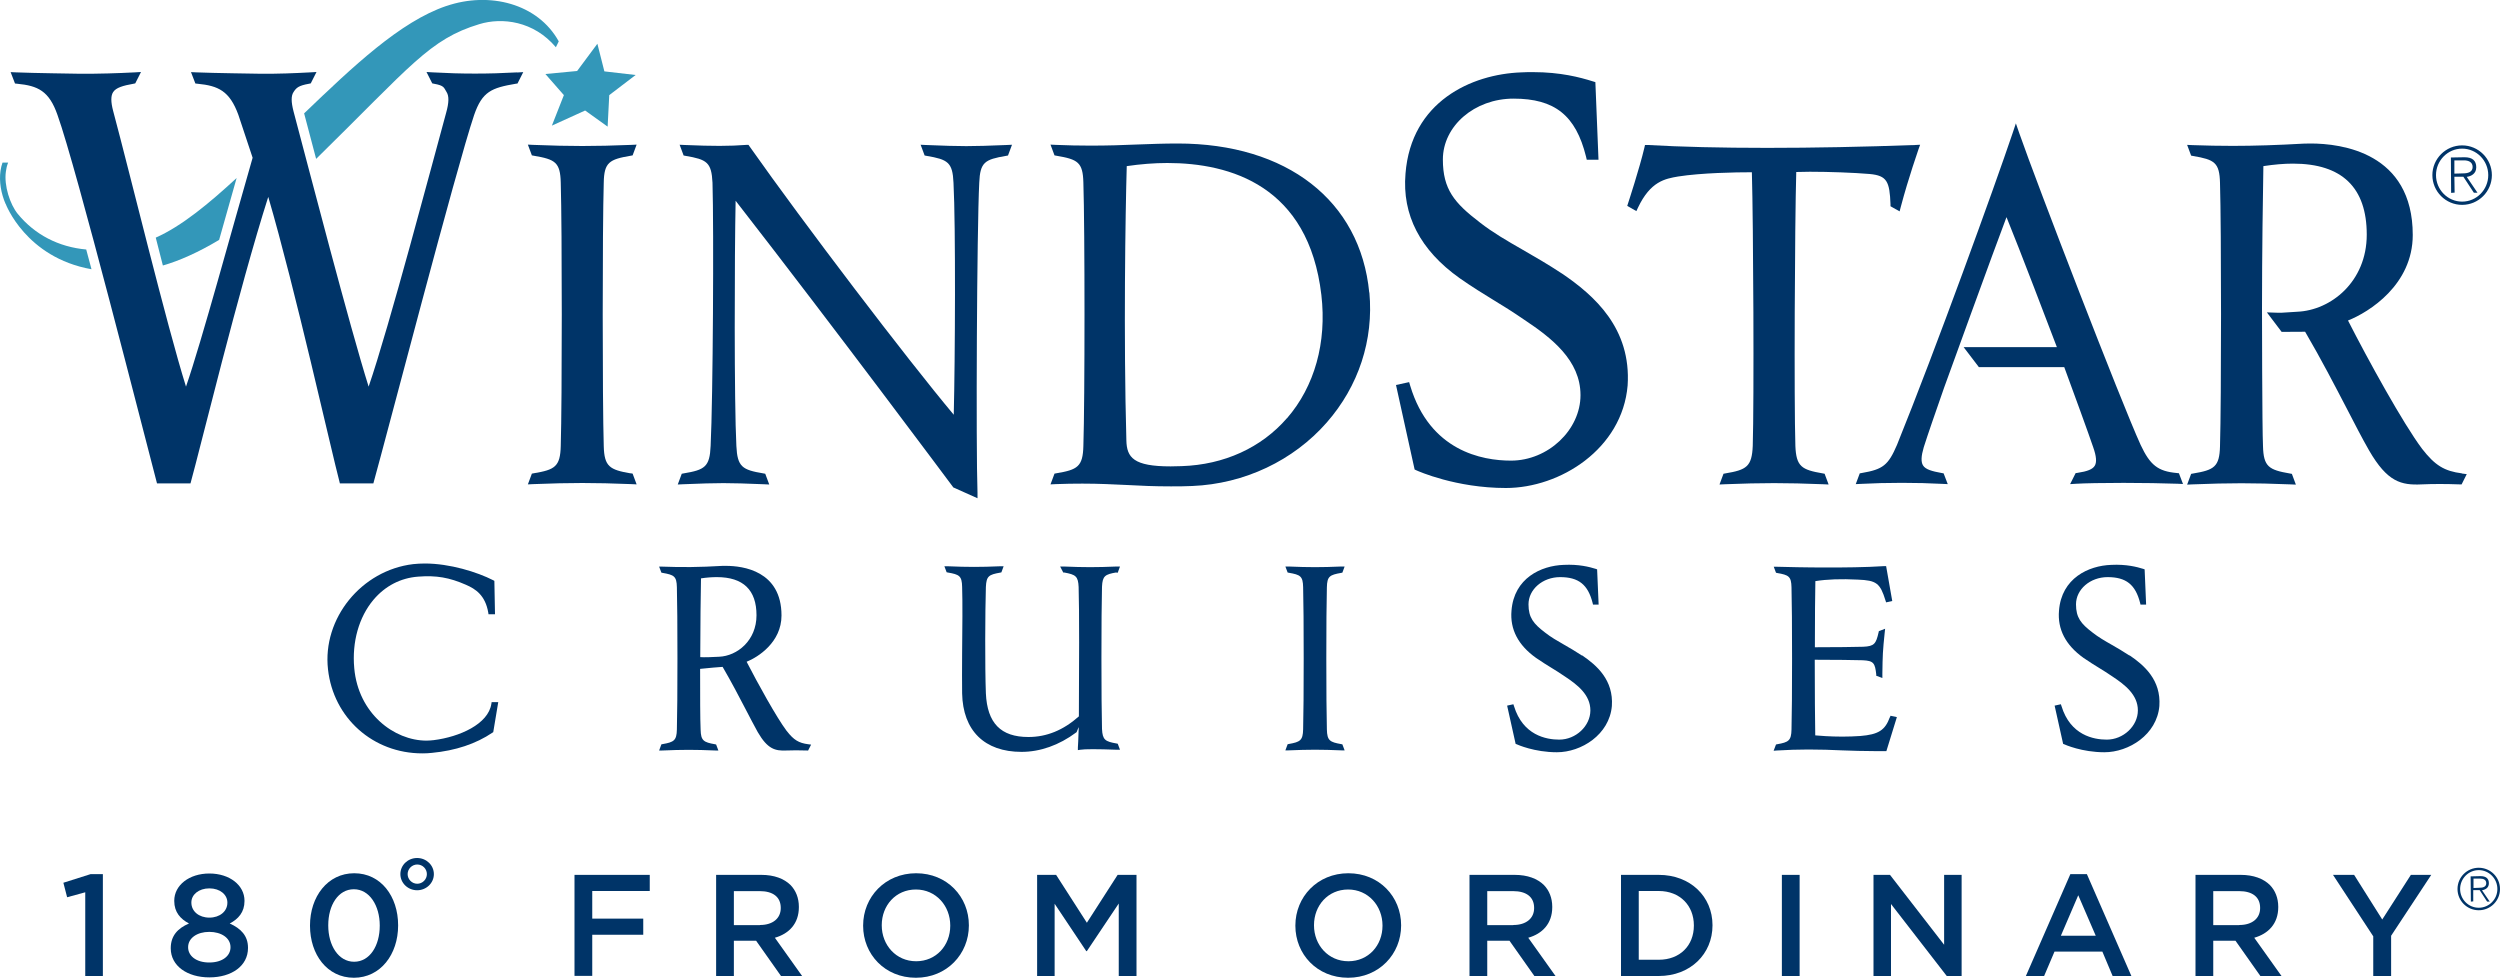 <?xml version="1.0" encoding="UTF-8"?> <svg xmlns="http://www.w3.org/2000/svg" width="450" height="176" viewBox="0 0 450 176" fill="none"><g clip-path="url(#clip0_2_2)"><path d="M113.512 85.207C109.732 84.555 108.765 83.993 108.675 80.28C108.427 72.135 108.427 41.13 108.675 32.873C108.742 29.227 109.665 28.688 113.512 28.035L113.872 27.968L114.592 26.032L113.647 26.078C106.762 26.348 102.87 26.348 95.985 26.078L95.017 26.032L95.737 27.968L96.097 28.035C99.945 28.688 100.845 29.205 100.935 32.873C101.182 41.108 101.182 72.112 100.935 80.28C100.845 83.993 99.877 84.555 96.097 85.185L95.737 85.252L95.017 87.188L95.985 87.142C102.87 86.873 106.762 86.873 113.647 87.142L114.592 87.188L113.872 85.252L113.512 85.185V85.207Z" fill="#003468"></path><path d="M181.215 26.1C174.465 26.37 173.408 26.37 166.658 26.1L165.713 26.055L166.433 27.99L166.792 28.058C170.617 28.71 171.473 29.205 171.63 32.917C172.035 40.612 171.923 64.778 171.675 74.655C163.17 64.507 144.63 40.14 134.933 26.37L134.73 26.078H134.37C132.773 26.19 131.4 26.258 129.533 26.258C127.845 26.258 125.842 26.212 123.3 26.1L122.332 26.055L123.052 27.99L123.412 28.058C127.237 28.71 128.07 29.205 128.25 32.895C128.498 41.085 128.34 71.73 127.912 80.28C127.755 84.037 126.855 84.578 123.075 85.207L122.715 85.275L121.995 87.21L122.94 87.165C129.69 86.895 130.748 86.895 137.498 87.165L138.465 87.21L137.745 85.275L137.385 85.207C133.605 84.578 132.728 84.037 132.548 80.28C132.143 72.517 132.21 45.945 132.412 36.135C150.3 59.13 171.27 87.3 171.495 87.593L171.585 87.728L175.95 89.685V88.672C175.657 80.483 175.837 41.242 176.265 32.895C176.422 29.183 177.255 28.71 181.08 28.058L181.44 27.99L182.16 26.055L181.193 26.1H181.215Z" fill="#003468"></path><path d="M246.465 52.672C244.868 36.112 231.637 25.83 211.972 25.83C209.452 25.83 207.158 25.92 204.705 26.01C202.095 26.122 199.395 26.212 196.268 26.212C194.198 26.212 192.172 26.168 190.057 26.078L189.09 26.032L189.81 27.968L190.17 28.035C194.017 28.688 194.917 29.205 195.007 32.873C195.277 41.108 195.277 72.112 195.007 80.28C194.917 83.993 193.95 84.555 190.17 85.185L189.81 85.252L189.09 87.188L190.057 87.142C191.722 87.075 193.275 87.052 194.827 87.052C197.865 87.052 200.407 87.188 202.837 87.3C205.267 87.435 207.765 87.547 210.757 87.547C212.017 87.547 213.277 87.547 214.605 87.48C223.987 87.097 232.807 82.912 238.815 76.05C244.552 69.502 247.275 61.2 246.488 52.65L246.465 52.672ZM231.66 75.263C227.047 80.595 220.32 83.655 212.715 83.903C212.017 83.925 211.343 83.948 210.713 83.948C204.052 83.948 202.815 82.373 202.747 79.267C202.23 60.75 202.567 38.43 202.815 29.902C205.267 29.543 207.72 29.34 210.105 29.34C221.49 29.34 235.552 33.458 237.847 53.1C238.837 61.65 236.632 69.547 231.66 75.285V75.263Z" fill="#003468"></path><path d="M281.137 49.23C278.617 47.565 276.345 46.26 274.118 44.977C271.215 43.312 268.717 41.873 266.355 40.028C261.765 36.517 259.717 34.065 259.717 28.71C259.717 22.68 265.41 17.753 272.43 17.753C279.855 17.753 283.635 20.767 285.48 28.17L285.615 28.755H287.73L287.167 14.783L286.65 14.625C284.423 13.928 280.912 12.982 275.917 12.982C275.242 12.982 274.545 12.982 273.847 13.027C264.847 13.342 254.003 18.293 252.99 31.253C252.36 38.678 255.622 45.023 262.755 50.085C265.072 51.705 266.962 52.852 268.785 53.977C270.495 55.013 272.273 56.115 274.365 57.555C279.27 60.818 284.49 64.845 284.49 71.123C284.49 77.4 278.64 82.912 271.98 82.912C266.737 82.912 257.377 81.157 253.845 69.457L253.643 68.782L251.28 69.3L254.632 84.51L254.97 84.668C255.262 84.802 262.058 87.84 271.058 87.84C280.845 87.84 292.005 80.797 292.973 69.39C293.648 59.085 286.988 53.19 281.115 49.208L281.137 49.23Z" fill="#003468"></path><path d="M344.723 26.1C335.408 26.438 326.43 26.617 318.082 26.617C309.735 26.617 302.535 26.438 296.64 26.1H296.1L295.987 26.595C295.132 30.24 293.085 36.495 293.062 36.562L292.905 37.057L294.547 38.002L294.84 37.373C297.09 32.625 299.722 32.175 302.062 31.77C306.225 31.117 312.345 31.005 315.337 31.005C315.607 40.432 315.742 72.405 315.495 80.28C315.337 83.993 314.37 84.578 310.59 85.207L310.23 85.275L309.51 87.21L310.455 87.165C317.34 86.895 321.322 86.895 328.207 87.165L329.152 87.21L328.432 85.275L328.072 85.207C324.292 84.555 323.325 83.993 323.168 80.28C322.92 72.427 323.055 40.388 323.325 30.96C324 30.938 324.832 30.915 325.777 30.915C329.22 30.915 333.652 31.073 336.555 31.32C339.66 31.613 340.133 32.67 340.29 36.765V37.125L341.932 38.047L342.135 37.26C343.575 31.815 345.307 27 345.307 26.933L345.622 26.055L344.678 26.1H344.723Z" fill="#003468"></path><path d="M443.16 85.207C439.965 84.802 438.3 83.767 435.983 80.797C432.585 76.275 426.262 64.8 422.64 57.69C426.442 56.182 434.295 51.255 434.295 42.3C434.295 27.427 421.425 25.83 415.89 25.83C415.485 25.83 415.08 25.83 414.698 25.852C409.86 26.122 405.788 26.258 401.895 26.258C399.51 26.258 397.125 26.212 394.628 26.122L393.683 26.078L394.403 28.012L394.763 28.08C398.61 28.733 399.51 29.25 399.6 32.917C399.848 41.153 399.848 72.157 399.6 80.325C399.51 84.037 398.543 84.6 394.763 85.23L394.403 85.297L393.683 87.233L394.628 87.188C401.513 86.918 405.405 86.918 412.29 87.188L413.258 87.233L412.538 85.297L412.178 85.23C408.398 84.578 407.43 84.015 407.34 80.302C407.182 77.243 407.16 55.778 407.16 55.553C407.16 45.653 407.318 35.032 407.408 29.902C409.32 29.61 411.098 29.453 412.74 29.453C421.56 29.453 426.015 33.75 426.015 42.233C426.015 50.715 419.558 55.867 413.483 56.115C410.58 56.318 410.535 56.318 409.388 56.273L408.038 56.227L410.693 59.737H411.008C413.145 59.715 414.383 59.715 414.923 59.715C417.893 64.8 420.255 69.39 422.37 73.44C423.878 76.343 425.16 78.862 426.442 81.09C429.727 86.76 432.203 87.368 435.915 87.188C437.963 87.097 440.212 87.097 442.687 87.188H443.092L444.015 85.343L443.115 85.23L443.16 85.207Z" fill="#003468"></path><path d="M392.197 85.185L391.793 85.14C388.418 84.825 387.022 83.722 385.312 80.078C381.78 72.338 366.682 33.188 363.465 23.962L362.858 22.207L362.272 23.962C359.032 33.57 348.412 62.91 341.46 80.078C339.885 83.745 338.94 84.487 335.115 85.14L334.755 85.207L334.035 87.142L335.002 87.097C339.48 86.85 345.15 86.85 349.627 87.097L350.595 87.142L349.853 85.207L349.492 85.14C347.76 84.825 346.59 84.51 346.14 83.767C345.757 83.138 345.802 82.103 346.275 80.505C347.017 78.165 348.367 74.272 349.942 69.772C349.942 69.772 359.078 44.55 361.17 39.083C363.533 44.865 368.865 58.883 370.238 62.483H353.452L356.197 66.082H371.565C373.117 70.29 375.975 78.12 376.785 80.528C377.348 82.125 377.438 83.205 377.055 83.835C376.673 84.465 375.75 84.847 373.928 85.118L373.613 85.162L372.622 87.142L373.725 87.075C375.12 86.985 378.562 86.918 382.252 86.918C385.942 86.918 389.228 86.985 391.973 87.075L392.94 87.12L392.197 85.162V85.185Z" fill="#003468"></path><path d="M93.105 13.027C87.953 13.32 83.047 13.32 77.895 13.027L76.77 12.96L77.805 15.008L78.12 15.075C80.01 15.412 79.875 15.773 80.392 16.582C80.843 17.302 80.82 18.473 80.302 20.317C77.895 29.093 69.975 59.13 66.353 69.593C62.865 58.477 55.822 31.275 52.83 20.025C52.403 18.36 52.38 17.258 52.83 16.582C53.347 15.773 53.752 15.412 55.62 15.075L55.935 15.008L56.97 12.96L55.845 13.027C52.807 13.185 50.242 13.297 46.89 13.275C46.057 13.252 38.475 13.162 35.37 13.027L34.38 12.982L35.167 15.03L35.572 15.075C39.285 15.435 41.333 16.358 42.907 20.677L45.472 28.395C41.873 40.837 36.27 61.538 33.48 69.593C29.992 58.455 23.378 31.207 20.363 19.957C19.935 18.337 19.935 17.235 20.363 16.582C20.88 15.773 22.14 15.412 24.03 15.075L24.345 15.008L25.38 12.96L24.255 13.027C21.195 13.185 17.73 13.297 14.332 13.275C13.523 13.252 6.008 13.162 2.902 13.027L1.913 12.982L2.7 15.03L3.105 15.075C6.817 15.435 8.842 16.358 10.35 20.7C13.748 30.128 25.92 78.12 28.26 87.007H34.29C36.045 80.685 42.998 51.998 48.285 35.438C53.145 52.065 59.535 80.752 61.178 87.007H67.207C69.66 78.188 82.125 30.24 85.343 20.7C86.805 16.47 88.47 15.818 92.835 15.075L93.15 15.03L94.185 12.982L93.06 13.05L93.105 13.027Z" fill="#003468"></path><path d="M88.448 126.675C87.907 130.342 82.71 132.637 78.097 133.222C77.647 133.267 77.22 133.312 76.77 133.312C70.942 133.312 64.485 128.43 63.765 120.262C63.337 115.56 64.597 111.082 67.23 107.955C69.323 105.48 72.112 104.017 75.308 103.792C78.525 103.545 80.888 103.95 83.858 105.255C85.635 106.02 87.345 107.167 87.885 110.25L87.93 110.565H89.1L88.987 104.557L88.785 104.445C85.882 102.96 80.955 101.43 76.478 101.43C75.757 101.43 75.037 101.475 74.385 101.542C65.047 102.645 58.005 111.33 59.04 120.487C60.008 129.24 67.162 135.607 76.005 135.607C76.59 135.607 77.153 135.585 77.737 135.517C81.99 135.112 85.657 133.897 88.65 131.872L88.785 131.782L89.685 126.382H88.493L88.448 126.697V126.675Z" fill="#003468"></path><path d="M141.592 131.557C139.77 129.127 136.372 122.962 134.392 119.115C136.462 118.282 140.67 115.605 140.67 110.79C140.67 102.735 133.695 101.857 130.702 101.857C130.477 101.857 130.275 101.857 130.05 101.857C125.82 102.105 122.782 102.127 119.205 101.992H118.643L119.048 103.072L119.25 103.117C121.343 103.477 121.793 103.725 121.838 105.705C121.973 110.16 121.973 126.9 121.838 131.31C121.793 133.29 121.32 133.582 119.25 133.942L119.048 133.987L118.643 135.09H119.205C122.917 134.932 125.033 134.932 128.745 135.09H129.307L128.902 134.01L128.7 133.965C126.653 133.605 126.157 133.335 126.112 131.332C126.022 129.51 126.022 125.122 126.022 120.397C127.62 120.217 129.42 120.082 130.072 120.037C131.67 122.782 132.997 125.325 134.167 127.575C135 129.172 135.72 130.567 136.395 131.782C138.172 134.842 139.522 135.18 141.547 135.09C142.65 135.045 143.865 135.045 145.215 135.09H145.462L146.002 134.032L145.485 133.965C143.775 133.74 142.875 133.2 141.637 131.602L141.592 131.557ZM126.045 118.282C126.045 112.545 126.135 106.717 126.18 104.107C127.193 103.95 128.16 103.882 129.037 103.882C133.785 103.882 136.17 106.2 136.17 110.745C136.17 115.29 132.705 118.08 129.42 118.215C128.002 118.305 126.72 118.327 126.045 118.282V118.282Z" fill="#003468"></path><path d="M200.993 103.117L201.195 103.072L201.6 101.97H201.038C197.325 102.127 195.165 102.127 191.453 101.97H190.823L191.385 103.05H191.565C193.613 103.432 194.063 103.702 194.153 105.66C194.288 109.867 194.243 120.42 194.198 128.947C191.385 131.445 188.393 132.66 185.108 132.66C180.135 132.66 177.705 130.162 177.458 124.807C177.278 120.262 177.323 109.957 177.458 105.66C177.548 103.68 177.998 103.432 180.045 103.072L180.248 103.027L180.653 101.925H180.09C176.378 102.082 174.263 102.082 170.55 101.925H169.988L170.393 103.005L170.595 103.05C172.688 103.41 173.138 103.657 173.183 105.637C173.273 108.315 173.228 113.13 173.183 117.36C173.183 120.262 173.138 123.007 173.183 124.807C173.318 131.512 177.21 135.337 183.87 135.337C187.223 135.337 190.62 134.145 193.703 131.85L193.793 131.782L193.838 131.67C193.95 131.4 194.04 131.13 194.175 130.882C194.13 132.817 194.018 134.527 194.018 134.55V135.022L194.445 134.955C195.255 134.82 197.505 134.82 201.038 134.955H201.6L201.195 133.875L200.993 133.83C198.945 133.47 198.45 133.2 198.36 131.197C198.225 126.787 198.225 110.047 198.36 105.615C198.45 103.657 198.9 103.387 200.993 103.027V103.117Z" fill="#003468"></path><path d="M241.425 103.118L241.628 103.073L242.033 101.97H241.47C237.758 102.128 235.643 102.128 231.93 101.97H231.368L231.773 103.05L231.975 103.095C234.068 103.455 234.518 103.703 234.563 105.683C234.698 110.138 234.698 126.877 234.563 131.287C234.518 133.267 234.045 133.56 231.975 133.92L231.773 133.965L231.368 135.067H231.93C235.643 134.91 237.758 134.91 241.47 135.067H242.033L241.628 133.987L241.425 133.942C239.378 133.582 238.883 133.312 238.838 131.31C238.703 126.9 238.703 110.16 238.838 105.705C238.883 103.748 239.333 103.478 241.425 103.118Z" fill="#003468"></path><path d="M284.738 117.99C283.613 117.247 282.578 116.64 281.588 116.077C280.283 115.335 279.157 114.682 278.1 113.85C276.03 112.275 275.13 111.172 275.13 108.787C275.13 106.087 277.672 103.882 280.822 103.882C284.152 103.882 285.84 105.233 286.673 108.54L286.74 108.832H287.753L287.482 102.487L287.235 102.397C286.088 102.037 284.175 101.542 281.475 101.677C277.402 101.812 272.52 104.062 272.07 109.912C271.777 113.265 273.262 116.122 276.48 118.417C277.515 119.137 278.37 119.655 279.202 120.172C279.967 120.645 280.777 121.14 281.722 121.792C283.927 123.255 286.268 125.055 286.268 127.867C286.268 130.68 283.657 133.132 280.665 133.132C278.302 133.132 274.118 132.345 272.52 127.102L272.408 126.765L271.283 127.012L272.813 133.897L272.993 133.965C273.128 134.032 276.188 135.405 280.238 135.405C284.648 135.405 289.687 132.232 290.137 127.08C290.452 122.422 287.438 119.767 284.783 117.967L284.738 117.99Z" fill="#003468"></path><path d="M340.178 129.082C339.323 131.445 338.13 132.21 334.845 132.48C333.833 132.547 332.752 132.592 331.627 132.592C329.378 132.592 327.488 132.435 326.745 132.368C326.7 129.96 326.655 124.447 326.655 118.755C330.39 118.755 333.652 118.8 335.272 118.845C337.275 118.935 337.5 119.362 337.725 121.41V121.635L338.827 122.04V121.23C338.872 117.922 338.895 117.225 339.255 113.782L339.322 113.175L338.197 113.602L338.152 113.805C337.68 115.875 337.387 116.325 335.385 116.415C333.742 116.46 330.435 116.505 326.678 116.505C326.678 111.352 326.722 106.672 326.767 104.602C328.86 104.265 331.448 104.175 334.418 104.332C337.77 104.467 338.422 104.962 339.39 108.09L339.502 108.427L340.605 108.18L339.502 101.902H339.165C335.768 102.127 331.718 102.15 328.928 102.15C324.99 102.15 321.57 102.06 319.837 102.015H319.275L319.68 103.095L319.882 103.14C321.975 103.5 322.425 103.747 322.47 105.727C322.605 110.182 322.605 126.922 322.47 131.332C322.425 133.312 321.952 133.605 319.882 133.965L319.68 134.01L319.253 135.135L319.837 135.09C321.75 134.977 323.595 134.91 325.507 134.91C327.667 134.91 329.67 134.977 331.582 135.067C333.472 135.135 335.43 135.202 337.522 135.202C338.085 135.202 338.67 135.202 339.277 135.202H339.548L341.437 129.082L340.29 128.835L340.178 129.15V129.082Z" fill="#003468"></path><path d="M383.288 117.99C382.163 117.247 381.127 116.64 380.137 116.077C378.832 115.335 377.707 114.682 376.65 113.85C374.58 112.275 373.68 111.172 373.68 108.787C373.68 106.087 376.222 103.882 379.372 103.882C382.702 103.882 384.39 105.233 385.223 108.54L385.29 108.832H386.302L386.033 102.487L385.785 102.397C384.638 102.037 382.725 101.542 380.025 101.677C375.952 101.812 371.07 104.062 370.62 109.912C370.328 113.265 371.812 116.122 375.03 118.417C376.065 119.137 376.92 119.655 377.752 120.172C378.517 120.645 379.327 121.14 380.272 121.792C382.477 123.255 384.817 125.055 384.817 127.867C384.817 130.68 382.207 133.132 379.215 133.132C376.852 133.132 372.667 132.345 371.07 127.102L370.957 126.765L369.832 127.012L371.363 133.897L371.543 133.965C371.678 134.032 374.738 135.405 378.788 135.405C383.198 135.405 388.237 132.232 388.687 127.08C389.002 122.422 385.987 119.767 383.332 117.967L383.288 117.99Z" fill="#003468"></path><path d="M443.183 36.877C440.235 36.877 437.827 34.47 437.827 31.523C437.827 28.575 440.235 26.168 443.183 26.168C446.13 26.168 448.538 28.575 448.538 31.523C448.538 34.47 446.13 36.877 443.183 36.877ZM443.183 26.753C440.595 26.753 438.48 28.89 438.48 31.523C438.48 34.155 440.595 36.292 443.183 36.292C445.77 36.292 447.885 34.155 447.885 31.523C447.885 28.89 445.77 26.753 443.183 26.753ZM445.298 34.695L443.408 31.815H441.788L441.832 34.672L441.202 34.718L441.158 28.35L443.61 28.305C445.028 28.305 445.725 28.913 445.725 30.105C445.725 31.297 444.78 31.725 444.015 31.837L445.95 34.695H445.298V34.695ZM441.81 31.253L443.385 31.207C444.15 31.207 445.073 31.005 445.073 30.06C445.073 29.115 444.24 28.867 443.52 28.867H441.788V31.253H441.81Z" fill="#003468"></path><path d="M80.325 1.08C72.045 3.893 63.562 11.947 54.742 20.407C55.35 22.657 56.07 25.448 56.903 28.598C74.025 11.812 77.287 7.065 86.287 4.343C90.36 3.105 96.052 3.757 100.058 8.505L100.575 7.447C96.817 0.652 88.132 -1.575 80.347 1.08H80.325Z" fill="#3397B9"></path><path d="M39.443 43.178C40.545 39.285 41.602 35.483 42.593 32.04C37.62 36.63 32.67 40.725 28.035 42.773C28.462 44.438 28.89 46.125 29.317 47.79C32.22 46.958 35.663 45.45 39.443 43.178Z" fill="#3397B9"></path><path d="M15.525 44.91C10.53 44.46 6.255 42.233 3.195 38.498C1.8 36.788 0.698 33.39 1.058 30.892C1.125 30.375 1.238 29.812 1.462 29.273H0.45C0.293 29.745 0.158 30.218 0.09 30.758C-0.18 32.67 0.18 34.807 1.012 36.72V36.675C1.012 36.675 4.59 46.35 16.47 48.465C16.155 47.273 15.84 46.102 15.525 44.932V44.91Z" fill="#3397B9"></path><path d="M107.528 7.875L108.787 12.848L114.412 13.5L109.665 17.122L109.373 22.793L105.323 19.89L99.338 22.613L101.498 17.122L98.168 13.32L103.882 12.78L107.528 7.875Z" fill="#3397B9"></path><path d="M15.367 160.605L12.082 161.505L11.408 158.895L16.312 157.342H18.517V175.68H15.345V160.605H15.367Z" fill="#003468"></path><path d="M30.735 170.708V170.662C30.735 168.48 31.95 167.107 34.02 166.23C32.49 165.42 31.365 164.205 31.365 162.18V162.135C31.365 159.345 34.042 157.23 37.688 157.23C41.333 157.23 44.01 159.345 44.01 162.135V162.18C44.01 164.205 42.885 165.42 41.355 166.23C43.358 167.13 44.64 168.435 44.64 170.595V170.64C44.64 173.88 41.67 175.928 37.688 175.928C33.705 175.928 30.735 173.858 30.735 170.708ZM41.49 170.527V170.482C41.49 168.817 39.825 167.738 37.665 167.738C35.505 167.738 33.862 168.84 33.862 170.482V170.527C33.862 172.012 35.258 173.25 37.665 173.25C40.072 173.25 41.49 172.035 41.49 170.527ZM40.928 162.495V162.45C40.928 161.055 39.623 159.907 37.688 159.907C35.752 159.907 34.447 161.055 34.447 162.427V162.472C34.447 164.047 35.82 165.173 37.688 165.173C39.555 165.173 40.928 164.047 40.928 162.495V162.495Z" fill="#003468"></path><path d="M55.8 166.635V166.59C55.8 161.392 58.972 157.185 63.765 157.185C68.558 157.185 71.662 161.347 71.662 166.545V166.59C71.662 171.787 68.49 175.995 63.697 175.995C58.905 175.995 55.8 171.832 55.8 166.635V166.635ZM68.355 166.635V166.59C68.355 163.012 66.51 160.065 63.697 160.065C60.885 160.065 59.085 162.922 59.085 166.545V166.59C59.085 170.167 60.907 173.115 63.742 173.115C66.578 173.115 68.355 170.212 68.355 166.635Z" fill="#003468"></path><path d="M72.067 157.342C72.067 155.722 73.418 154.44 75.082 154.44C76.748 154.44 78.097 155.745 78.097 157.342C78.097 158.94 76.748 160.245 75.082 160.245C73.418 160.245 72.067 158.94 72.067 157.342ZM76.838 157.342C76.838 156.375 76.05 155.61 75.105 155.61C74.16 155.61 73.373 156.397 73.373 157.342C73.373 158.287 74.16 159.075 75.105 159.075C76.05 159.075 76.838 158.287 76.838 157.342Z" fill="#003468"></path><path d="M103.41 157.477H116.955V160.38H106.605V165.352H115.785V168.255H106.605V175.658H103.41V157.455V157.477Z" fill="#003468"></path><path d="M128.925 157.477H137.047C139.342 157.477 141.12 158.153 142.29 159.3C143.257 160.29 143.797 161.64 143.797 163.238V163.282C143.797 166.275 141.997 168.075 139.477 168.795L144.382 175.68H140.58L136.102 169.335H132.097V175.68H128.902V157.477H128.925ZM136.8 166.5C139.095 166.5 140.535 165.307 140.535 163.462V163.417C140.535 161.46 139.14 160.402 136.755 160.402H132.097V166.522H136.777L136.8 166.5Z" fill="#003468"></path><path d="M155.363 166.635V166.59C155.363 161.46 159.322 157.185 164.903 157.185C170.483 157.185 174.398 161.415 174.398 166.545V166.59C174.398 171.72 170.437 175.995 164.857 175.995C159.277 175.995 155.363 171.765 155.363 166.635ZM171.045 166.635V166.59C171.045 163.057 168.48 160.11 164.857 160.11C161.235 160.11 158.715 162.99 158.715 166.522V166.567C158.715 170.1 161.28 173.025 164.903 173.025C168.525 173.025 171.045 170.167 171.045 166.635Z" fill="#003468"></path><path d="M186.705 157.477H190.102L195.637 166.095L201.173 157.477H204.57V175.68H201.375V162.63L195.637 171.202H195.525L189.833 162.675V175.68H186.682V157.477H186.705Z" fill="#003468"></path><path d="M233.167 166.635V166.59C233.167 161.46 237.127 157.185 242.708 157.185C248.288 157.185 252.202 161.415 252.202 166.545V166.59C252.202 171.72 248.242 175.995 242.662 175.995C237.082 175.995 233.167 171.765 233.167 166.635ZM248.85 166.635V166.59C248.85 163.057 246.285 160.11 242.662 160.11C239.04 160.11 236.52 162.99 236.52 166.522V166.567C236.52 170.1 239.085 173.025 242.708 173.025C246.33 173.025 248.85 170.167 248.85 166.635Z" fill="#003468"></path><path d="M264.532 157.477H272.655C274.95 157.477 276.727 158.153 277.897 159.3C278.865 160.29 279.405 161.64 279.405 163.238V163.282C279.405 166.275 277.605 168.075 275.085 168.795L279.99 175.68H276.187L271.71 169.335H267.705V175.68H264.51V157.477H264.532ZM272.407 166.5C274.702 166.5 276.142 165.307 276.142 163.462V163.417C276.142 161.46 274.747 160.402 272.362 160.402H267.705V166.522H272.385L272.407 166.5Z" fill="#003468"></path><path d="M291.78 157.477H298.575C304.29 157.477 308.25 161.415 308.25 166.522V166.567C308.25 171.697 304.29 175.68 298.575 175.68H291.78V157.477V157.477ZM294.975 160.38V172.755H298.575C302.4 172.755 304.897 170.19 304.897 166.613V166.567C304.897 163.012 302.4 160.38 298.575 160.38H294.975Z" fill="#003468"></path><path d="M320.737 157.477H323.932V175.68H320.737V157.477Z" fill="#003468"></path><path d="M337.23 157.477H340.2L349.942 170.055V157.477H353.092V175.68H350.415L340.38 162.72V175.68H337.23V157.477Z" fill="#003468"></path><path d="M372.667 157.342H375.637L383.647 175.68H380.272L378.427 171.292H369.81L367.942 175.68H364.658L372.667 157.342V157.342ZM377.235 168.435L374.085 161.145L370.957 168.435H377.212H377.235Z" fill="#003468"></path><path d="M395.212 157.477H403.335C405.63 157.477 407.407 158.153 408.577 159.3C409.545 160.29 410.085 161.64 410.085 163.238V163.282C410.085 166.275 408.285 168.075 405.765 168.795L410.67 175.68H406.867L402.39 169.335H398.385V175.68H395.19V157.477H395.212ZM403.087 166.5C405.382 166.5 406.822 165.307 406.822 163.462V163.417C406.822 161.46 405.427 160.402 403.042 160.402H398.385V166.522H403.065L403.087 166.5Z" fill="#003468"></path><path d="M427.162 168.502L419.94 157.477H423.742L428.805 165.51L433.957 157.477H437.625L430.402 168.435V175.68H427.185V168.502H427.162Z" fill="#003468"></path><path d="M446.175 163.845C444.06 163.845 442.35 162.135 442.35 160.02C442.35 157.905 444.06 156.195 446.175 156.195C448.29 156.195 450 157.905 450 160.02C450 162.135 448.29 163.845 446.175 163.845ZM446.175 156.622C444.33 156.622 442.822 158.152 442.822 160.02C442.822 161.887 444.33 163.395 446.175 163.395C448.02 163.395 449.527 161.887 449.527 160.02C449.527 158.152 448.02 156.622 446.175 156.622ZM447.683 162.292L446.332 160.222H445.185V162.247L444.757 162.292L444.712 157.747L446.467 157.702C447.48 157.702 447.997 158.13 447.997 158.985C447.997 159.66 447.57 160.11 446.76 160.245L448.155 162.292H447.683ZM445.207 159.84L446.332 159.795C446.872 159.795 447.525 159.66 447.525 158.985C447.525 158.31 446.94 158.152 446.445 158.152H445.23V159.84H445.207Z" fill="#003468"></path></g><defs><clipPath id="clip0_2_2"><rect width="450" height="175.995" fill="white"></rect></clipPath></defs></svg> 